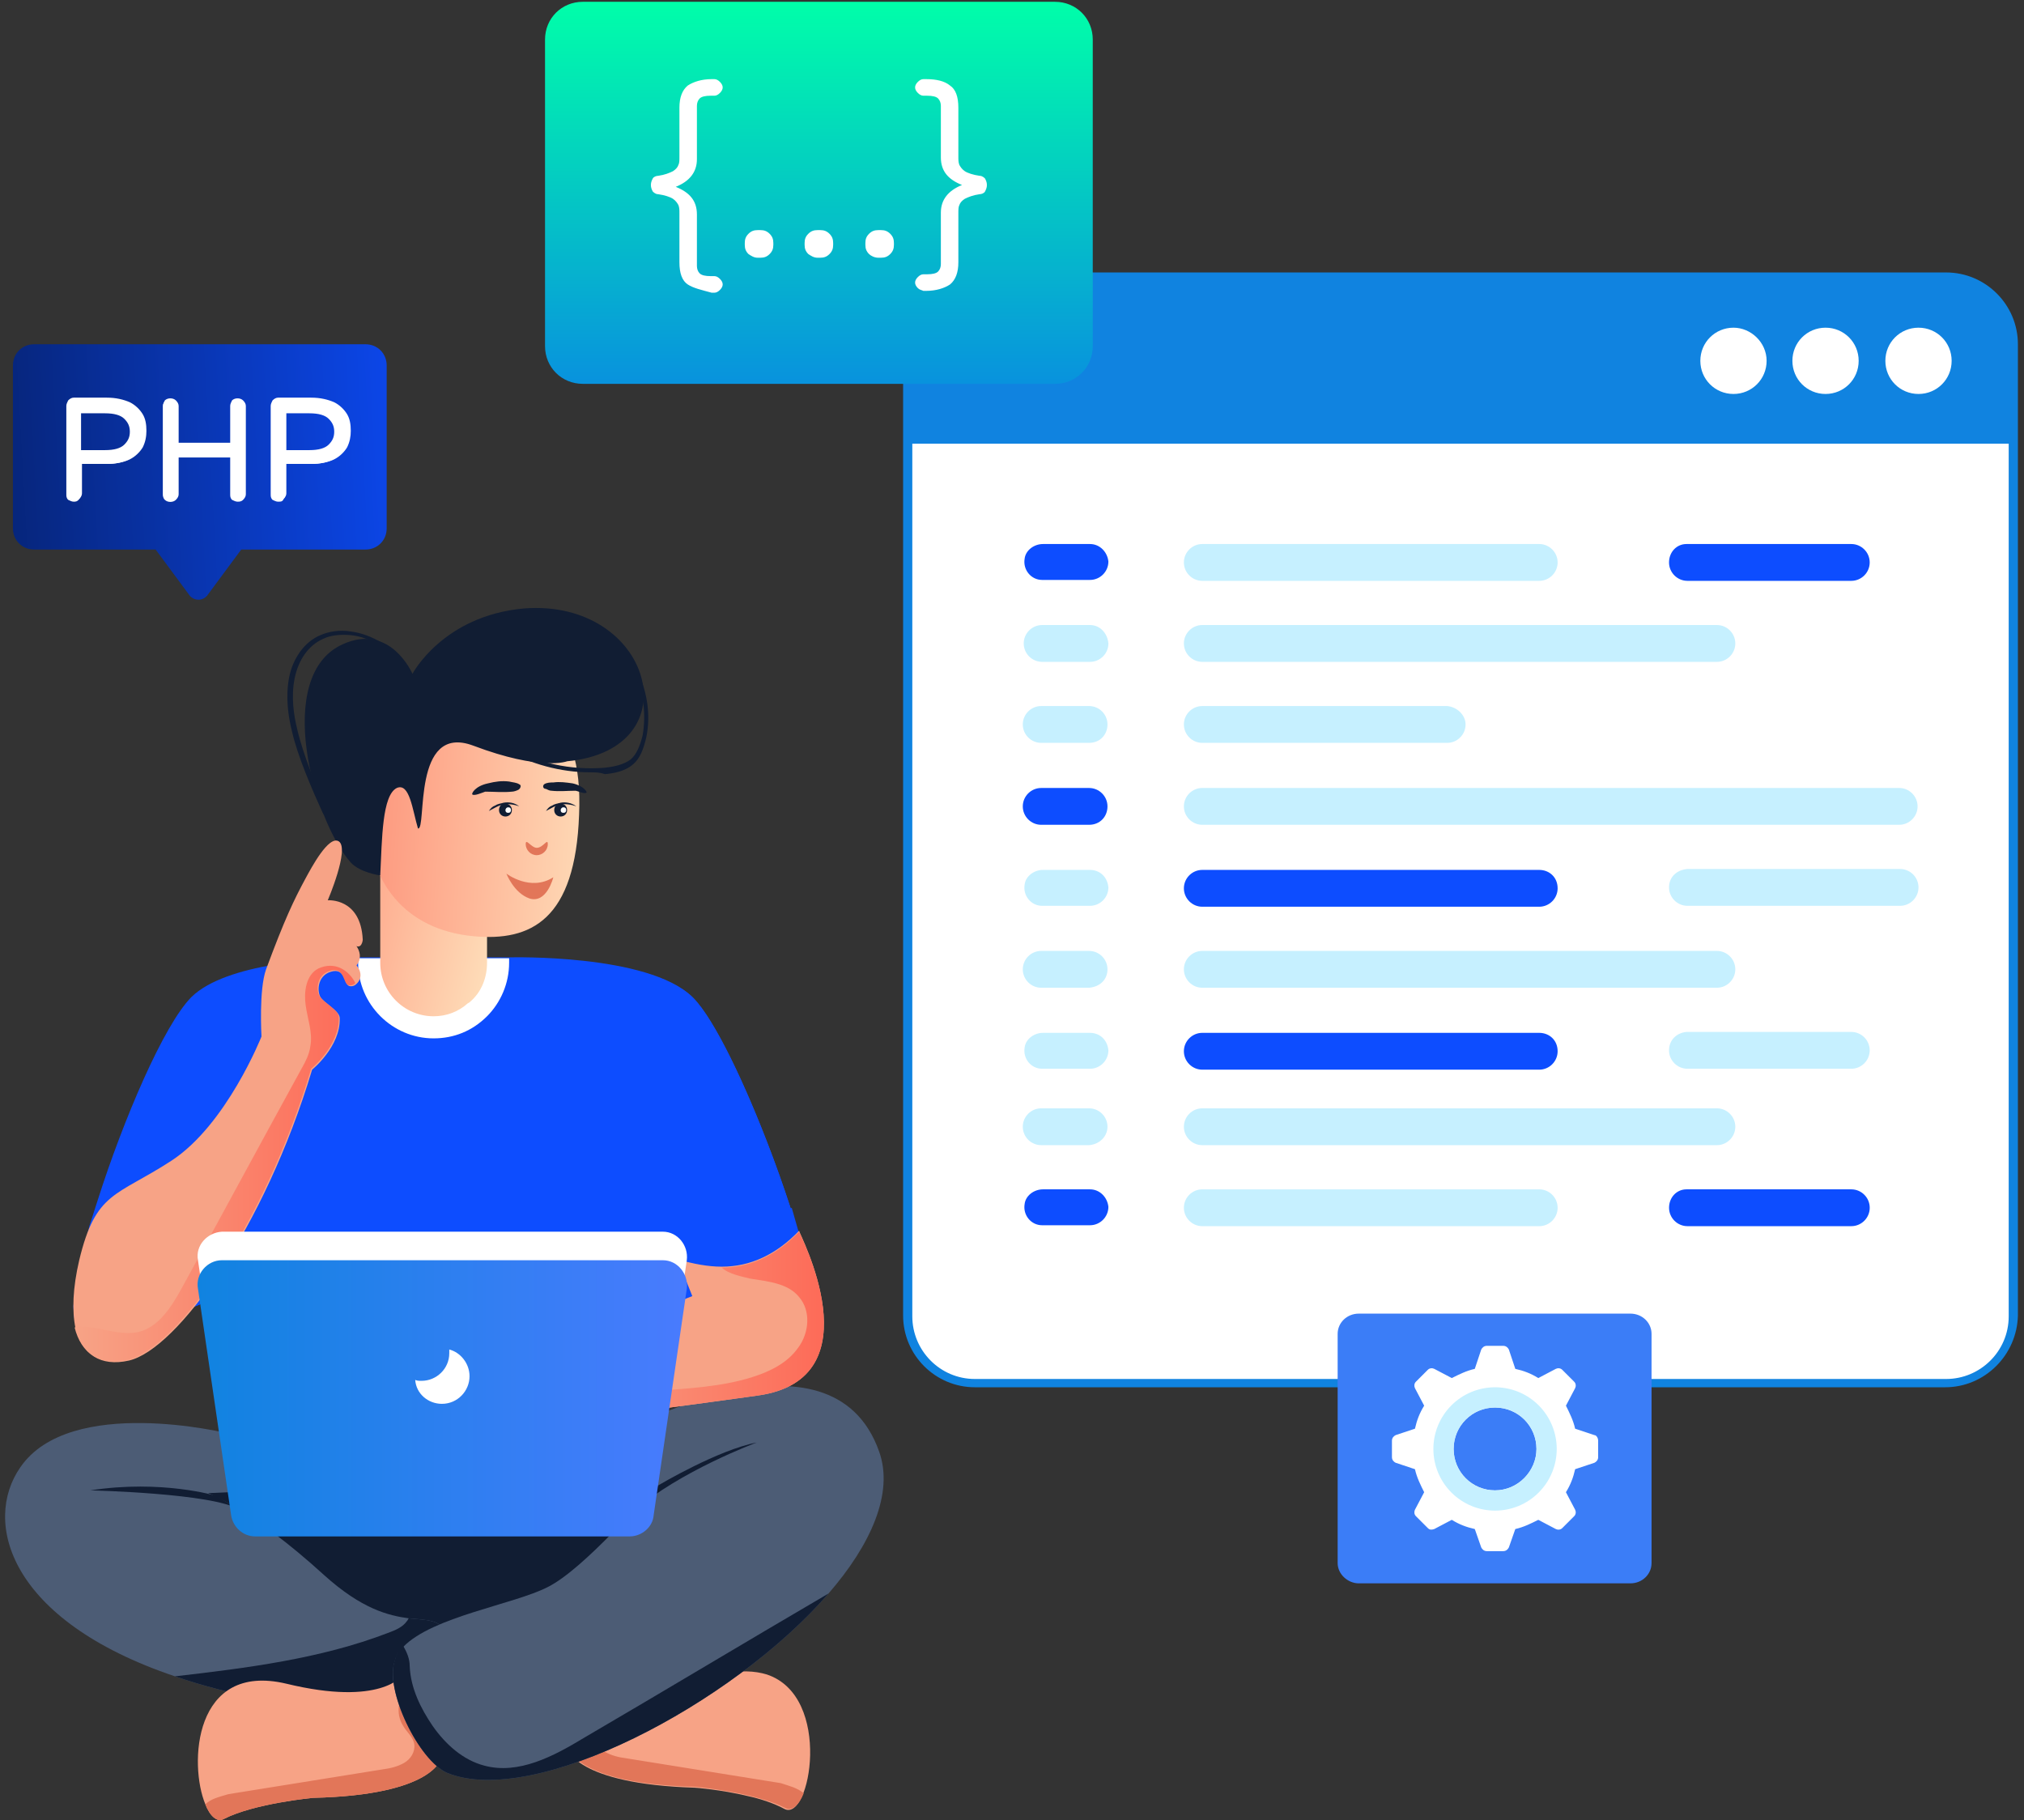 <svg xmlns="http://www.w3.org/2000/svg" width="258" height="232" viewBox="0 0 258 232" fill="none"><rect x="0" y="0" width="258" height="232" fill="#333333" stroke="none"/><path d="M256.52 43.883V167.681C256.52 172.375 252.648 176.247 247.954 176.247H124.273C119.579 176.247 115.707 172.375 115.707 167.681V43.883C115.707 39.189 119.579 35.316 124.273 35.316H248.072C252.648 35.434 256.52 39.189 256.52 43.883Z" fill="white"></path><path d="M247.953 176.834H124.272C119.226 176.834 115.119 172.727 115.119 167.681V43.883C115.119 38.837 119.226 34.73 124.272 34.73H248.071C253.116 34.73 257.223 38.837 257.223 43.883V167.681C257.106 172.727 252.999 176.834 247.953 176.834ZM124.272 36.02C119.93 36.02 116.293 39.541 116.293 44V167.798C116.293 172.14 119.813 175.778 124.272 175.778H248.071C252.412 175.778 256.05 172.258 256.05 167.798V43.883C256.05 39.541 252.53 35.903 248.071 35.903H124.272V36.02Z" fill="url(#paint0_linear_2341_13534)"></path><path d="M256.52 56.556V43.883C256.52 39.189 252.648 35.316 247.954 35.316H124.273C119.579 35.316 115.707 39.189 115.707 43.883V56.556H256.52Z" fill="url(#paint1_linear_2341_13534)"></path><path d="M248.777 45.995C248.777 48.342 246.9 50.219 244.553 50.219C242.206 50.219 240.328 48.342 240.328 45.995C240.328 43.648 242.206 41.77 244.553 41.77C246.9 41.77 248.777 43.648 248.777 45.995ZM236.925 45.995C236.925 48.342 235.048 50.219 232.701 50.219C230.354 50.219 228.477 48.342 228.477 45.995C228.477 43.648 230.354 41.77 232.701 41.77C235.048 41.77 236.925 43.648 236.925 45.995ZM225.191 45.995C225.191 48.342 223.313 50.219 220.967 50.219C218.62 50.219 216.742 48.342 216.742 45.995C216.742 43.648 218.62 41.77 220.967 41.77C223.196 41.77 225.191 43.648 225.191 45.995Z" fill="white"></path><path d="M196.205 69.346H153.257C151.966 69.346 150.91 70.402 150.91 71.693C150.91 72.984 151.966 74.04 153.257 74.04H196.205C197.496 74.04 198.552 72.984 198.552 71.693C198.552 70.402 197.496 69.346 196.205 69.346Z" fill="#C6F0FF"></path><path d="M212.751 71.693C212.751 72.984 213.807 74.04 215.098 74.04H235.985C237.276 74.04 238.332 72.984 238.332 71.693C238.332 70.402 237.276 69.346 235.985 69.346H214.98C213.689 69.346 212.751 70.402 212.751 71.693ZM196.205 110.886H153.257C151.966 110.886 150.91 111.942 150.91 113.233C150.91 114.524 151.966 115.58 153.257 115.58H196.205C197.496 115.58 198.552 114.524 198.552 113.233C198.552 111.825 197.496 110.886 196.205 110.886Z" fill="#0D4DFF"></path><path d="M212.751 113.116C212.751 114.406 213.807 115.463 215.098 115.463H242.204C243.495 115.463 244.551 114.406 244.551 113.116C244.551 111.825 243.495 110.769 242.204 110.769H215.098C213.689 110.886 212.751 111.825 212.751 113.116ZM221.2 123.559C221.2 124.85 220.143 125.906 218.853 125.906H153.257C151.966 125.906 150.91 124.85 150.91 123.559C150.91 122.269 151.966 121.212 153.257 121.212H218.853C220.143 121.212 221.2 122.269 221.2 123.559Z" fill="#C6F0FF"></path><path d="M196.205 131.656H153.257C151.966 131.656 150.91 132.712 150.91 134.003C150.91 135.293 151.966 136.35 153.257 136.35H196.205C197.496 136.35 198.552 135.293 198.552 134.003C198.552 132.595 197.496 131.656 196.205 131.656Z" fill="#0D4DFF"></path><path d="M212.751 133.886C212.751 135.176 213.807 136.233 215.098 136.233H235.985C237.276 136.233 238.332 135.176 238.332 133.886C238.332 132.595 237.276 131.539 235.985 131.539H214.98C213.689 131.656 212.751 132.595 212.751 133.886ZM221.2 143.625C221.2 144.916 220.143 145.972 218.853 145.972H153.257C151.966 145.972 150.91 144.916 150.91 143.625C150.91 142.335 151.966 141.278 153.257 141.278H218.853C220.143 141.278 221.2 142.335 221.2 143.625ZM196.205 151.605H153.257C151.966 151.605 150.91 152.661 150.91 153.952C150.91 155.242 151.966 156.299 153.257 156.299H196.205C197.496 156.299 198.552 155.242 198.552 153.952C198.552 152.661 197.496 151.605 196.205 151.605Z" fill="#C6F0FF"></path><path d="M212.754 153.951C212.754 155.242 213.81 156.298 215.101 156.298H235.988C237.279 156.298 238.335 155.242 238.335 153.951C238.335 152.66 237.279 151.604 235.988 151.604H214.983C213.693 151.604 212.754 152.66 212.754 153.951Z" fill="#0D4DFF"></path><path d="M221.2 82.019C221.2 83.31 220.143 84.366 218.853 84.366H153.257C151.966 84.366 150.91 83.31 150.91 82.019C150.91 80.728 151.966 79.672 153.257 79.672H218.853C220.143 79.672 221.2 80.728 221.2 82.019ZM244.434 102.789C244.434 104.08 243.378 105.136 242.087 105.136H153.257C151.966 105.136 150.91 104.08 150.91 102.789C150.91 101.498 151.966 100.442 153.257 100.442H242.087C243.378 100.442 244.434 101.498 244.434 102.789ZM186.818 92.346C186.818 93.636 185.761 94.692 184.471 94.692H153.257C151.966 94.692 150.91 93.636 150.91 92.346C150.91 91.055 151.966 89.999 153.257 89.999H184.471C185.761 90.116 186.818 91.172 186.818 92.346Z" fill="#C6F0FF"></path><path d="M138.94 69.346H132.956C131.782 69.346 130.726 70.168 130.609 71.224C130.374 72.632 131.43 73.923 132.838 73.923H138.94C140.231 73.923 141.287 72.867 141.287 71.576C141.17 70.402 140.231 69.346 138.94 69.346Z" fill="#0D4DFF"></path><path d="M138.941 110.886H132.957C131.783 110.886 130.727 111.708 130.61 112.764C130.375 114.172 131.431 115.463 132.839 115.463H138.941C140.232 115.463 141.288 114.407 141.288 113.116C141.171 111.825 140.232 110.886 138.941 110.886ZM141.171 123.559C141.171 122.269 140.115 121.213 138.824 121.213H132.722C131.431 121.213 130.375 122.269 130.375 123.559C130.375 124.85 131.431 125.906 132.722 125.906H138.824C140.232 125.789 141.171 124.85 141.171 123.559ZM138.941 131.656H132.957C131.783 131.656 130.727 132.478 130.61 133.534C130.375 134.942 131.431 136.233 132.839 136.233H138.941C140.232 136.233 141.288 135.177 141.288 133.886C141.171 132.595 140.232 131.656 138.941 131.656ZM141.171 143.625C141.171 142.335 140.115 141.278 138.824 141.278H132.722C131.431 141.278 130.375 142.335 130.375 143.625C130.375 144.916 131.431 145.972 132.722 145.972H138.824C140.232 145.855 141.171 144.799 141.171 143.625Z" fill="#C6F0FF"></path><path d="M138.94 151.604H132.956C131.782 151.604 130.726 152.426 130.609 153.482C130.374 154.89 131.43 156.181 132.838 156.181H138.94C140.231 156.181 141.287 155.125 141.287 153.834C141.17 152.66 140.231 151.604 138.94 151.604Z" fill="#0D4DFF"></path><path d="M138.943 79.672H132.841C131.55 79.672 130.494 80.728 130.494 82.019C130.494 83.31 131.55 84.366 132.841 84.366H138.943C140.234 84.366 141.29 83.31 141.29 82.019C141.172 80.728 140.234 79.672 138.943 79.672Z" fill="#C6F0FF"></path><path d="M141.171 102.79C141.171 101.499 140.115 100.443 138.824 100.443H132.722C131.431 100.443 130.375 101.499 130.375 102.79C130.375 104.08 131.431 105.136 132.722 105.136H138.824C140.232 105.136 141.171 104.08 141.171 102.79Z" fill="#0D4DFF"></path><path d="M141.171 92.345C141.171 91.055 140.115 89.999 138.824 89.999H132.722C131.431 89.999 130.375 91.055 130.375 92.345C130.375 93.636 131.431 94.692 132.722 94.692H138.824C140.232 94.692 141.171 93.636 141.171 92.345Z" fill="#C6F0FF"></path><path d="M210.524 170.028V199.246C210.524 200.654 209.351 201.828 207.825 201.828H173.209C171.801 201.828 170.51 200.654 170.51 199.246V170.028C170.51 168.619 171.683 167.446 173.209 167.446H207.825C209.351 167.446 210.524 168.619 210.524 170.028Z" fill="#3B7DF7"></path><path d="M203.247 182.935L200.783 182.114C200.549 181.058 200.079 180.119 199.61 179.18L200.783 176.951C200.901 176.716 200.901 176.364 200.666 176.129L199.14 174.604C198.906 174.369 198.554 174.369 198.319 174.487L196.089 175.66C195.151 175.073 194.212 174.721 193.156 174.487L192.334 172.022C192.217 171.788 191.982 171.553 191.63 171.553H189.518C189.166 171.553 188.931 171.788 188.814 172.022L187.993 174.487C186.937 174.721 185.998 175.191 185.059 175.66L182.829 174.487C182.595 174.369 182.243 174.369 182.008 174.604L180.483 176.129C180.248 176.364 180.248 176.716 180.365 176.951L181.539 179.18C180.952 180.119 180.6 181.058 180.365 182.114L177.901 182.935C177.666 183.053 177.432 183.287 177.432 183.639V185.752C177.432 186.104 177.666 186.338 177.901 186.456L180.365 187.277C180.6 188.333 181.069 189.272 181.539 190.211L180.365 192.44C180.248 192.675 180.248 193.027 180.483 193.262L182.008 194.787C182.243 195.022 182.477 195.022 182.829 194.905L185.059 193.731C185.998 194.318 186.937 194.67 187.993 194.905L188.814 197.251C188.931 197.486 189.166 197.721 189.518 197.721H191.63C191.982 197.721 192.217 197.486 192.334 197.251L193.156 194.905C194.212 194.67 195.151 194.2 196.089 193.731L198.319 194.905C198.554 195.022 198.906 195.022 199.14 194.787L200.666 193.262C200.901 193.027 200.901 192.675 200.783 192.44L199.61 190.211C200.196 189.272 200.549 188.333 200.783 187.277L203.247 186.456C203.482 186.338 203.717 186.104 203.717 185.752V183.639C203.717 183.287 203.482 182.935 203.247 182.935ZM190.574 189.976C187.641 189.976 185.294 187.629 185.294 184.696C185.294 181.762 187.641 179.415 190.574 179.415C193.508 179.415 195.855 181.762 195.855 184.696C195.855 187.512 193.508 189.976 190.574 189.976Z" fill="white"></path><path d="M190.575 176.833C188.49 176.833 186.49 177.662 185.016 179.136C183.541 180.611 182.713 182.61 182.713 184.696C182.713 186.781 183.541 188.78 185.016 190.255C186.49 191.729 188.49 192.558 190.575 192.558C192.66 192.558 194.66 191.729 196.134 190.255C197.609 188.78 198.437 186.781 198.437 184.696C198.437 182.61 197.609 180.611 196.134 179.136C194.66 177.662 192.66 176.833 190.575 176.833ZM190.575 189.976C187.641 189.976 185.294 187.629 185.294 184.696C185.294 181.762 187.641 179.415 190.575 179.415C193.509 179.415 195.855 181.762 195.855 184.696C195.855 187.512 193.509 189.976 190.575 189.976Z" fill="#C6F0FF"></path><path d="M72.289 222.833C72.289 222.833 73.228 227.409 88.6 227.879C88.6 227.879 91.886 228.113 95.289 228.935C96.931 229.287 98.692 229.873 99.982 230.578C103.268 232.338 106.202 216.262 97.753 213.445C96.227 212.976 94.233 212.859 91.886 213.445C79.799 216.379 77.1 212.389 77.1 212.389L72.289 222.833Z" fill="#F7A386"></path><path d="M103.857 167.681C103.505 174.017 86.255 166.038 84.026 164.864C83.909 164.747 83.791 164.747 83.791 164.747V193.966H28.991V164.747C28.991 164.747 9.747 173.9 9.395 167.094C9.277 165.568 9.747 162.87 10.568 159.467C10.803 158.41 11.155 157.354 11.39 156.298C11.742 155.242 12.094 154.069 12.446 153.013C15.731 142.686 20.895 130.6 24.415 127.079C28.874 122.738 40.843 122.151 45.654 122.034H65.016C65.016 122.034 82.618 121.564 88.25 127.079C91.771 130.6 97.286 143.273 100.689 153.717C101.98 157.824 103.036 161.461 103.505 164.278C103.74 165.803 103.857 166.859 103.857 167.681Z" fill="#0D4DFF"></path><path d="M85.551 156.416C84.143 160.053 80.036 161.931 76.164 162.752C69.123 164.278 61.848 163.926 54.69 163.926C47.532 164.043 40.022 164.512 33.568 167.681C31.925 168.502 30.517 169.441 28.991 170.38V164.747C28.991 164.747 9.747 173.9 9.395 167.094C9.277 165.568 9.747 162.869 10.568 159.466L11.976 158.41C14.793 156.416 18.078 155.125 21.364 153.834C24.65 152.543 27.818 151.252 30.752 149.258C32.394 148.084 33.803 146.676 34.976 145.15C36.032 143.86 36.736 141.395 38.027 140.339C40.022 138.931 39.904 140.926 39.552 142.217C38.966 144.681 38.379 147.145 37.792 149.492C37.557 150.314 37.323 151.252 37.675 152.074C38.262 154.069 40.961 154.538 42.955 154.655C57.154 155.359 71.353 155.829 85.551 156.416Z" fill="#0D4DFF"></path><path d="M103.504 164.395C103.152 164.512 102.8 164.747 102.565 164.864C98.693 166.272 94.468 165.92 90.361 165.568C88.601 165.451 86.841 165.216 85.081 165.099C84.729 165.099 84.494 165.099 84.142 164.982H83.907C83.203 164.864 82.617 164.747 82.03 164.395C81.091 163.926 80.387 162.869 80.622 161.813C80.739 160.992 81.443 160.405 82.264 160.053C82.969 159.701 83.79 159.701 84.611 159.584C87.076 159.349 89.54 158.762 91.887 158.058C94.938 157.12 98.341 155.946 100.922 153.951C102.096 157.941 103.034 161.579 103.504 164.395Z" fill="#0D4DFF"></path><path d="M103.854 167.681C103.854 168.033 103.737 168.267 103.737 168.502C102.329 158.997 93.411 135.411 88.365 130.482C82.732 124.967 65.131 125.437 65.131 125.437H45.769C40.958 125.554 28.988 126.141 24.529 130.482C21.009 133.885 15.846 146.089 12.56 156.416C12.208 157.589 11.856 158.645 11.504 159.701C10.565 162.987 9.861 165.921 9.509 168.033C9.392 167.798 9.392 167.563 9.392 167.211C9.275 165.099 10.096 161.109 11.504 156.416C11.856 155.36 12.208 154.186 12.56 153.13C15.846 142.804 21.009 130.717 24.529 127.197C28.988 122.855 40.958 122.268 45.769 122.151H65.131C65.131 122.151 82.732 121.682 88.365 127.197C93.88 132.712 104.206 160.875 103.854 167.681Z" fill="#0D4DFF"></path><path d="M17.137 196.195C17.137 203.236 34.152 208.986 55.156 208.986C76.161 208.986 93.176 203.236 93.176 196.195C93.176 189.155 76.161 183.405 55.156 183.405C34.269 183.405 17.137 189.155 17.137 196.195Z" fill="#111D33"></path><path d="M22.3 213.68C29.106 216.027 37.907 217.787 48.82 218.608C52.105 218.843 58.677 210.981 57.034 208.165C55.978 206.404 54.452 206.522 52.105 206.287C49.524 205.935 46.121 205.114 41.31 200.772C32.04 192.323 26.524 190.328 26.524 190.328L34.621 189.976L28.989 182.701C28.989 182.701 8.923 177.772 2.586 187.043C-2.225 193.966 1.061 206.522 22.3 213.68Z" fill="#4C5C75"></path><path d="M22.303 213.68C29.109 216.027 37.91 217.787 48.823 218.608C52.108 218.843 58.679 210.981 57.037 208.165C55.981 206.404 54.455 206.522 52.108 206.287C51.991 206.404 51.991 206.522 51.874 206.639C51.287 207.461 50.348 207.813 49.409 208.165C40.843 211.45 31.456 212.624 22.303 213.68Z" fill="#111D33"></path><path d="M26.175 229.991C26.762 231.516 27.7 232.338 28.522 231.868C32.394 229.874 39.904 229.169 39.904 229.169C55.394 228.817 56.215 224.124 56.215 224.124L51.873 214.853L51.286 213.563C51.286 213.563 48.588 217.552 36.501 214.619C24.649 211.802 24.063 224.945 26.175 229.991Z" fill="#F7A386"></path><path d="M26.176 229.991C26.762 231.516 27.701 232.338 28.523 231.868C32.395 229.873 39.905 229.169 39.905 229.169C55.395 228.817 56.216 224.124 56.216 224.124L51.874 214.853C50.818 216.496 50.349 218.374 51.405 220.016C51.874 220.838 52.696 221.425 52.813 222.363C52.93 223.302 52.344 224.241 51.522 224.71C50.701 225.18 49.762 225.414 48.823 225.532L29.109 228.7C27.936 229.052 26.88 229.287 26.176 229.991ZM102.45 228.583C101.863 230.108 100.924 230.93 100.103 230.46C96.231 228.465 88.72 227.761 88.72 227.761C73.231 227.409 72.409 222.715 72.409 222.715L76.751 213.445C77.807 215.088 78.277 216.966 77.221 218.608C76.751 219.43 75.93 220.016 75.812 220.955C75.695 221.894 76.282 222.833 77.103 223.302C77.925 223.772 78.864 224.006 79.802 224.124L99.516 227.292C100.572 227.644 101.628 227.879 102.45 228.583Z" fill="#E27659"></path><path d="M57.035 226.001C68.066 230.46 93.295 217.317 105.616 203.119C111.014 196.899 113.947 190.328 112.07 185.047C105.968 167.68 78.978 182.701 78.978 182.701L78.744 191.032C78.744 191.032 82.734 189.741 84.024 189.272C82.264 190.68 74.519 199.95 69.826 202.297C65.484 204.527 55.158 206.052 51.403 209.925C50.933 210.394 50.464 210.981 50.346 211.685C48.938 215.322 53.397 224.475 57.035 226.001Z" fill="#4C5C75"></path><path d="M84.027 189.272C84.027 189.272 91.537 184.813 96.465 183.874C96.465 183.874 86.608 187.512 80.741 192.675L84.027 189.272ZM27.584 190.68C27.584 190.68 20.661 188.568 11.508 189.976C11.508 189.976 27.232 190.328 30.518 192.44M57.038 226.001C68.068 230.46 93.297 217.317 105.618 203.119C95.174 209.221 84.848 215.44 74.404 221.542C70.532 223.889 66.073 226.236 61.731 225.062C59.032 224.358 56.803 222.363 55.16 220.016C53.635 217.787 52.344 215.205 52.226 212.389C52.226 211.45 51.874 210.629 51.405 209.807C50.936 210.277 50.466 210.863 50.349 211.567C48.941 215.322 53.4 224.475 57.038 226.001Z" fill="#111D33"></path><path d="M45.652 122.151V122.738C45.652 128.019 49.994 132.36 55.275 132.36C57.856 132.36 60.203 131.422 62.081 129.544C63.841 127.784 64.897 125.32 64.897 122.738V122.151H45.652Z" fill="white"></path><path d="M96.581 177.89C79.801 180.236 69.709 181.41 69.709 181.41V170.966C69.709 170.966 76.867 171.436 80.387 169.089C84.377 166.624 88.249 165.216 88.249 165.216L86.372 160.523C88.367 161.109 90.244 161.461 92.004 161.461C95.642 161.461 98.928 159.936 101.861 156.885C101.744 157.002 111.836 175.777 96.581 177.89Z" fill="#F7A386"></path><path d="M96.581 177.89C79.801 180.237 69.709 181.41 69.709 181.41V180.941C70.178 180.354 71 180.002 71.704 179.65C79.214 176.364 88.015 178.007 95.877 175.543C98.106 174.839 100.336 173.783 101.744 171.788C103.152 169.91 103.387 167.094 101.861 165.334C100.453 163.574 97.872 163.339 95.642 162.987C94.703 162.752 92.826 162.4 92.004 161.579C95.642 161.579 98.928 160.053 101.861 157.002C101.744 157.002 111.836 175.777 96.581 177.89Z" fill="url(#paint2_linear_2341_13534)"></path><path d="M62.083 109.83V122.738C62.083 124.615 61.379 126.376 60.088 127.549C59.971 127.666 59.853 127.784 59.618 127.901C58.445 128.957 56.919 129.544 55.277 129.544C51.522 129.544 48.471 126.493 48.471 122.738V109.83H62.083Z" fill="url(#paint3_linear_2341_13534)"></path><path d="M46.826 103.845C46.826 112.411 51.637 118.513 60.321 119.335C67.713 120.039 73.346 117.222 73.815 103.845C74.402 90.468 67.713 88.356 60.321 88.356C52.811 88.356 46.826 95.279 46.826 103.845Z" fill="url(#paint4_linear_2341_13534)"></path><path d="M72.29 97.039C72.29 97.039 69.004 98.33 60.321 95.044C52.459 92.111 54.453 105.84 53.28 105.605C52.576 103.259 52.224 99.738 50.581 100.442C48.703 101.381 48.703 106.896 48.469 111.59C48.469 111.59 45.887 111.238 44.714 109.947C39.903 104.549 34.857 86.126 43.658 82.137C49.76 79.32 52.576 85.892 52.576 85.892C52.576 85.892 56.448 78.499 66.775 77.56C83.085 76.269 88.483 95.514 72.29 97.039Z" fill="#111D33"></path><path d="M41.429 103.845C41.312 103.845 41.194 103.728 41.194 103.728C39.786 100.677 37.909 96.335 37.205 93.167C36.735 91.29 36.383 88.825 36.852 86.361C37.322 83.897 38.847 81.785 40.842 80.963C41.898 80.494 43.306 80.259 44.715 80.494C47.413 80.846 50.112 82.489 51.99 84.953C52.107 85.07 52.107 85.305 51.873 85.305C51.755 85.422 51.521 85.422 51.521 85.188C49.76 82.841 47.179 81.198 44.715 80.963C43.424 80.846 42.133 80.963 41.194 81.433C39.317 82.254 38.026 84.132 37.557 86.478C37.087 88.825 37.439 91.172 37.909 93.05C38.613 96.101 40.373 100.442 41.781 103.493C41.898 103.611 41.781 103.845 41.664 103.845H41.429ZM75.224 98.448C71.469 98.448 67.597 97.391 64.311 95.514C64.194 95.397 64.076 95.279 64.194 95.162C64.311 95.045 64.428 94.927 64.546 95.045C68.301 97.274 72.76 98.213 77.102 97.861C78.158 97.744 79.449 97.509 80.387 96.805C81.091 96.218 81.561 95.162 81.913 93.754C82.382 91.055 82.03 88.239 80.857 85.892C80.739 85.774 80.857 85.54 80.974 85.54C81.091 85.422 81.326 85.54 81.326 85.657C82.499 88.239 82.969 91.172 82.382 93.989C82.03 95.514 81.561 96.688 80.739 97.391C79.683 98.33 78.275 98.565 77.102 98.682C76.515 98.448 75.811 98.448 75.224 98.448ZM63.607 103.259C63.607 103.728 63.959 104.08 64.428 104.08C64.898 104.08 65.25 103.728 65.25 103.259C65.25 102.789 64.898 102.437 64.428 102.437C63.959 102.32 63.607 102.789 63.607 103.259Z" fill="#111D33"></path><path d="M64.428 103.259C64.428 103.493 64.545 103.611 64.78 103.611C65.014 103.611 65.132 103.493 65.132 103.259C65.132 103.024 65.014 102.906 64.78 102.906C64.545 102.906 64.428 103.141 64.428 103.259Z" fill="white"></path><path d="M66.187 102.789C65.6 102.554 64.779 102.437 64.192 102.554C63.488 102.672 63.019 103.024 62.315 103.376C62.549 103.024 62.784 102.789 63.136 102.672C63.488 102.437 63.84 102.437 64.192 102.32C64.896 102.202 65.6 102.32 66.187 102.789ZM70.646 103.258C70.646 103.728 70.998 104.08 71.467 104.08C71.937 104.08 72.289 103.728 72.289 103.258C72.289 102.789 71.937 102.437 71.467 102.437C70.998 102.32 70.646 102.789 70.646 103.258Z" fill="#111D33"></path><path d="M71.469 103.259C71.469 103.493 71.586 103.611 71.821 103.611C72.055 103.611 72.173 103.493 72.173 103.259C72.173 103.024 72.055 102.906 71.821 102.906C71.586 102.906 71.469 103.141 71.469 103.259Z" fill="white"></path><path d="M73.465 102.79C72.878 102.555 72.056 102.438 71.47 102.555C70.766 102.672 70.296 103.024 69.592 103.376C69.827 103.024 70.061 102.79 70.413 102.672C70.766 102.437 71.118 102.437 71.47 102.32C72.056 102.203 72.878 102.32 73.465 102.79ZM66.189 99.973C65.837 99.739 65.368 99.739 64.898 99.621C63.96 99.504 63.138 99.621 62.199 99.856C60.557 100.208 60.087 101.147 60.205 101.264C60.439 101.499 61.495 101.029 61.847 100.912C63.021 100.912 64.077 101.029 65.25 100.912C65.485 100.912 65.837 100.795 66.072 100.677C66.306 100.56 66.541 100.091 66.189 99.973ZM69.357 99.973C69.71 99.739 70.179 99.739 70.531 99.739C71.352 99.621 72.174 99.739 72.995 99.856C74.521 100.208 74.873 101.029 74.755 101.029C74.521 101.264 73.582 100.795 73.347 100.795C72.291 100.795 71.352 100.912 70.296 100.795C70.061 100.795 69.827 100.677 69.592 100.56C69.24 100.56 69.123 100.208 69.357 99.973Z" fill="#111D33"></path><path d="M41.546 117.81L43.423 121.565C46.474 123.09 46.239 124.733 45.418 125.437C45.183 125.672 44.831 125.789 44.479 125.672C43.893 125.437 44.01 123.56 42.484 123.794C40.49 124.146 40.372 126.258 40.842 127.08C41.311 127.901 43.306 128.84 43.306 129.779C43.423 133.416 39.786 136.35 39.786 136.35C33.684 156.651 22.536 172.023 16.434 173.431C12.796 174.252 10.45 172.61 9.628 169.324C9.159 167.094 9.276 164.161 10.097 160.64C12.21 151.84 14.791 152.544 21.832 147.967C28.873 143.391 33.332 132.126 33.332 132.126C33.332 132.126 32.98 126.141 33.918 123.56C36.265 117.223 37.439 114.759 38.964 111.942C39.668 110.652 41.898 106.427 43.189 107.249C44.597 108.187 41.781 114.759 41.781 114.759C41.781 114.759 46.005 114.407 46.24 119.804C46.24 119.804 46.122 121.213 45.066 120.391C44.01 119.687 43.658 116.871 41.546 117.81Z" fill="#F7A386"></path><path d="M45.3 125.319C45.065 125.554 44.713 125.671 44.361 125.554C43.774 125.319 43.892 123.442 42.366 123.677C40.371 124.029 40.254 126.141 40.723 126.962C41.193 127.784 43.188 128.722 43.188 129.661C43.305 133.299 39.667 136.233 39.667 136.233C33.565 156.533 22.418 171.905 16.316 173.313C12.678 174.135 10.331 172.492 9.51 169.206C11.974 168.737 14.908 170.38 17.607 169.793C20.188 169.206 21.831 166.625 23.122 164.278C28.285 154.89 33.331 145.503 38.494 136.115C38.963 135.294 39.433 134.355 39.55 133.416C39.902 131.656 39.198 129.896 38.963 128.136C38.729 126.493 38.963 124.263 40.606 123.442C42.718 122.503 44.478 123.677 45.3 125.319Z" fill="url(#paint5_linear_2341_13534)"></path><path d="M45.067 123.442C45.067 123.442 46.71 122.269 45.302 120.391C43.776 118.514 43.072 116.754 41.664 117.575C40.256 118.396 38.73 121.917 38.73 121.917C38.73 121.917 40.843 121.213 42.016 121.213C43.19 121.095 45.067 123.442 45.067 123.442Z" fill="#F7A386"></path><path d="M25.236 160.64L29.461 189.507C29.695 191.032 30.986 192.206 32.512 192.206H80.271C81.796 192.206 83.205 191.032 83.322 189.507L87.546 160.64C87.781 158.762 86.373 157.002 84.495 157.002H28.287C26.41 157.12 24.884 158.762 25.236 160.64Z" fill="white"></path><path d="M25.236 164.278L29.461 193.145C29.695 194.67 30.986 195.843 32.512 195.843H80.271C81.796 195.843 83.205 194.67 83.322 193.145L87.546 164.278C87.781 162.4 86.373 160.64 84.495 160.64H28.287C26.41 160.64 24.884 162.4 25.236 164.278Z" fill="url(#paint6_linear_2341_13534)"></path><path d="M69.827 107.6C69.827 108.422 69.123 109.009 68.419 109.009C67.598 109.009 67.011 108.304 67.011 107.6C67.011 106.779 67.715 108.07 68.419 108.07C69.241 108.07 69.827 106.779 69.827 107.6ZM64.547 111.355C64.547 111.355 67.598 113.702 70.531 111.825C70.531 111.825 69.71 115.228 67.481 114.524C65.486 113.82 64.547 111.355 64.547 111.355Z" fill="#E27659"></path><path d="M59.851 175.425C59.851 177.303 58.326 178.946 56.331 178.946C54.571 178.946 53.045 177.655 52.928 175.895C53.162 176.012 53.397 176.012 53.749 176.012C55.627 176.012 57.27 174.486 57.27 172.492V172.022C58.678 172.374 59.851 173.782 59.851 175.425Z" fill="white"></path><path d="M139.295 5.041V44.117C139.295 46.816 137.182 48.928 134.483 48.928H74.286C71.587 48.928 69.475 46.816 69.475 44.117V5.041C69.475 2.342 71.587 0.23 74.286 0.23H134.483C137.182 0.23 139.295 2.342 139.295 5.041Z" fill="url(#paint7_linear_2341_13534)"></path><path d="M87.662 36.255C86.959 35.786 86.606 34.847 86.606 33.439V27.22C86.606 26.75 86.606 26.516 86.489 26.164C86.372 25.929 86.137 25.577 85.785 25.342C85.433 25.108 84.729 24.873 83.907 24.756C83.555 24.756 83.321 24.521 83.203 24.403C83.086 24.169 82.969 23.934 82.969 23.582C82.969 23.23 83.086 22.995 83.203 22.761C83.321 22.526 83.673 22.409 83.907 22.409C84.729 22.291 85.316 22.056 85.785 21.822C86.137 21.587 86.372 21.352 86.489 21C86.606 20.766 86.606 20.414 86.606 19.944V13.725C86.606 12.434 86.959 11.495 87.662 10.909C88.367 10.439 89.423 10.087 90.713 10.087H91.066C91.3 10.087 91.535 10.205 91.77 10.439C92.004 10.674 92.122 10.909 92.122 11.143C92.122 11.378 92.004 11.613 91.77 11.848C91.535 12.082 91.3 12.2 91.066 12.2H90.596C89.892 12.2 89.423 12.317 89.188 12.552C88.953 12.786 88.836 13.138 88.836 13.49V20.296C88.836 21.939 87.897 23.113 86.137 23.817C87.897 24.521 88.836 25.577 88.836 27.337V33.908C88.836 34.26 88.953 34.612 89.188 34.847C89.423 35.082 89.892 35.199 90.596 35.199H91.066C91.3 35.199 91.535 35.316 91.77 35.551C92.004 35.786 92.122 36.02 92.122 36.255C92.122 36.49 92.004 36.725 91.77 36.959C91.535 37.194 91.3 37.311 91.066 37.311H90.713C89.423 36.959 88.367 36.725 87.662 36.255ZM95.407 32.383C95.055 32.031 94.938 31.679 94.938 31.209V30.975C94.938 30.505 95.055 30.153 95.407 29.801C95.759 29.449 96.111 29.332 96.581 29.332H96.933C97.402 29.332 97.754 29.449 98.106 29.801C98.458 30.153 98.576 30.505 98.576 30.975V31.209C98.576 31.679 98.458 32.031 98.106 32.383C97.754 32.735 97.402 32.852 96.933 32.852H96.581C96.111 32.852 95.759 32.618 95.407 32.383ZM103.035 32.383C102.683 32.031 102.565 31.679 102.565 31.209V30.975C102.565 30.505 102.683 30.153 103.035 29.801C103.387 29.449 103.739 29.332 104.208 29.332H104.56C105.03 29.332 105.382 29.449 105.734 29.801C106.086 30.153 106.203 30.505 106.203 30.975V31.209C106.203 31.679 106.086 32.031 105.734 32.383C105.382 32.735 105.03 32.852 104.56 32.852H104.208C103.739 32.852 103.387 32.618 103.035 32.383ZM110.779 32.383C110.427 32.031 110.31 31.679 110.31 31.209V30.975C110.31 30.505 110.427 30.153 110.779 29.801C111.131 29.449 111.483 29.332 111.953 29.332H112.305C112.774 29.332 113.126 29.449 113.478 29.801C113.83 30.153 113.948 30.505 113.948 30.975V31.209C113.948 31.679 113.83 32.031 113.478 32.383C113.126 32.735 112.774 32.852 112.305 32.852H111.953C111.483 32.852 111.014 32.618 110.779 32.383ZM116.999 36.725C116.764 36.49 116.647 36.255 116.647 36.02C116.647 35.786 116.764 35.551 116.999 35.316C117.233 35.082 117.468 34.964 117.703 34.964H118.172C118.876 34.964 119.346 34.847 119.58 34.612C119.815 34.378 119.932 34.026 119.932 33.674V27.102C119.932 25.459 120.871 24.286 122.631 23.582C120.871 22.878 119.932 21.822 119.932 20.062V13.49C119.932 13.138 119.815 12.786 119.58 12.552C119.346 12.317 118.876 12.2 118.172 12.2H117.703C117.468 12.2 117.233 12.082 116.999 11.848C116.764 11.613 116.647 11.378 116.647 11.143C116.647 10.909 116.764 10.674 116.999 10.439C117.233 10.205 117.468 10.087 117.703 10.087H118.055C119.346 10.087 120.402 10.322 121.106 10.909C121.81 11.378 122.162 12.317 122.162 13.725V19.944C122.162 20.414 122.162 20.648 122.279 21C122.397 21.235 122.631 21.587 122.983 21.822C123.335 22.056 124.039 22.291 124.861 22.409C125.213 22.409 125.447 22.643 125.565 22.761C125.682 22.995 125.8 23.23 125.8 23.582C125.8 23.934 125.682 24.169 125.565 24.403C125.447 24.638 125.095 24.756 124.861 24.756C124.039 24.873 123.453 25.108 122.983 25.342C122.631 25.577 122.397 25.812 122.279 26.164C122.162 26.398 122.162 26.75 122.162 27.22V33.439C122.162 34.73 121.81 35.669 121.106 36.255C120.402 36.725 119.346 37.077 118.055 37.077H117.703C117.468 36.959 117.233 36.959 116.999 36.725Z" fill="white"></path><path d="M49.29 46.581V67.351C49.29 68.877 48.117 70.05 46.591 70.05H30.75L26.408 75.917C25.821 76.621 24.765 76.621 24.179 75.917L19.837 70.05H4.347C2.822 70.05 1.648 68.877 1.648 67.351V46.581C1.648 45.056 2.822 43.882 4.347 43.882H46.591C48.117 43.882 49.29 45.056 49.29 46.581Z" fill="url(#paint8_linear_2341_13534)"></path><path d="M8.809 63.596C8.692 63.479 8.574 63.244 8.574 63.01V51.745C8.574 51.51 8.692 51.275 8.809 51.158C8.926 51.04 9.161 50.923 9.396 50.923H13.62C14.793 50.923 15.732 51.158 16.436 51.51C17.14 51.862 17.727 52.449 17.962 53.035C18.314 53.622 18.431 54.326 18.431 55.03C18.431 55.734 18.314 56.438 17.962 57.025C17.61 57.612 17.14 58.081 16.436 58.55C15.732 58.903 14.793 59.137 13.62 59.137H10.334V63.01C10.334 63.244 10.217 63.479 10.1 63.596C9.982 63.714 9.748 63.831 9.513 63.831C9.161 63.831 8.926 63.714 8.809 63.596ZM13.385 57.494C14.676 57.494 15.498 57.26 15.967 56.79C16.436 56.321 16.671 55.734 16.671 55.03C16.671 54.326 16.436 53.739 15.967 53.27C15.498 52.801 14.559 52.566 13.385 52.566H10.217V57.494H13.385Z" fill="white"></path><path d="M9.394 63.948C9.159 63.948 8.924 63.831 8.69 63.713C8.455 63.478 8.455 63.244 8.455 63.009V51.744C8.455 51.509 8.572 51.275 8.69 51.04C8.924 50.805 9.159 50.688 9.394 50.688H13.618C14.792 50.688 15.73 50.923 16.552 51.275C17.256 51.627 17.843 52.214 18.195 52.8C18.547 53.387 18.664 54.091 18.664 54.912C18.664 55.617 18.547 56.321 18.195 57.025C17.843 57.611 17.256 58.198 16.552 58.55C15.848 58.902 14.792 59.137 13.618 59.137H10.45V62.892C10.45 63.127 10.333 63.361 10.098 63.596C9.863 63.948 9.629 63.948 9.394 63.948ZM9.394 51.157C9.159 51.157 9.042 51.275 8.924 51.392C8.807 51.509 8.69 51.627 8.69 51.861V63.127C8.69 63.361 8.807 63.478 8.924 63.596C9.159 63.831 9.629 63.831 9.863 63.596C9.981 63.478 10.098 63.361 10.098 63.127V59.019H13.618C14.792 59.019 15.73 58.785 16.317 58.433C17.021 58.081 17.491 57.611 17.843 57.025C18.195 56.438 18.312 55.851 18.312 55.147C18.312 54.443 18.195 53.856 17.843 53.27C17.491 52.683 17.021 52.214 16.317 51.861C15.613 51.509 14.674 51.275 13.618 51.275H9.394V51.157ZM13.384 57.729H9.981V52.448H13.384C14.674 52.448 15.613 52.683 16.082 53.152C16.669 53.622 16.904 54.326 16.904 55.03C16.904 55.734 16.669 56.438 16.082 56.907C15.613 57.377 14.674 57.729 13.384 57.729ZM10.333 57.377H13.384C14.557 57.377 15.378 57.142 15.848 56.673C16.317 56.203 16.552 55.734 16.552 55.03C16.552 54.326 16.317 53.856 15.848 53.387C15.378 52.917 14.557 52.683 13.384 52.683H10.333V57.377ZM21.011 63.596C20.894 63.478 20.776 63.244 20.776 63.009V51.744C20.776 51.509 20.894 51.275 21.011 51.157C21.128 51.04 21.363 50.923 21.598 50.923C21.832 50.923 22.067 51.04 22.184 51.157C22.302 51.275 22.419 51.509 22.419 51.744V56.673H29.46V51.744C29.46 51.509 29.577 51.275 29.694 51.157C29.812 51.04 30.047 50.923 30.281 50.923C30.516 50.923 30.75 51.04 30.868 51.157C30.985 51.275 31.103 51.509 31.103 51.744V63.009C31.103 63.244 30.985 63.478 30.868 63.596C30.75 63.713 30.516 63.831 30.281 63.831C30.047 63.831 29.812 63.713 29.694 63.596C29.577 63.478 29.46 63.244 29.46 63.009V58.081H22.536V63.009C22.536 63.244 22.419 63.478 22.302 63.596C22.184 63.713 21.95 63.831 21.715 63.831C21.48 63.831 21.246 63.713 21.011 63.596Z" fill="white"></path><path d="M30.282 63.948C30.048 63.948 29.813 63.831 29.578 63.714C29.343 63.479 29.343 63.244 29.343 63.01V58.316H22.772V63.01C22.772 63.244 22.655 63.479 22.42 63.714C22.068 64.066 21.364 64.066 21.012 63.714C20.777 63.479 20.777 63.244 20.777 63.01V51.745C20.777 51.51 20.895 51.275 21.012 51.04C21.364 50.688 22.068 50.688 22.42 51.04C22.655 51.275 22.772 51.51 22.772 51.745V56.438H29.343V51.745C29.343 51.51 29.461 51.275 29.578 51.04C29.93 50.688 30.634 50.688 30.986 51.04C31.221 51.275 31.338 51.51 31.338 51.745V63.01C31.338 63.244 31.221 63.479 30.986 63.714C30.752 63.948 30.517 63.948 30.282 63.948ZM22.303 57.964H29.578V63.01C29.578 63.244 29.695 63.362 29.813 63.479C30.048 63.714 30.517 63.714 30.752 63.479C30.869 63.362 30.986 63.244 30.986 63.01V51.745C30.986 51.51 30.869 51.392 30.752 51.275C30.517 51.04 30.048 51.04 29.813 51.275C29.695 51.392 29.578 51.51 29.578 51.745V56.79H22.303V51.745C22.303 51.51 22.186 51.392 22.068 51.275C21.833 51.04 21.364 51.04 21.129 51.275C21.012 51.392 20.895 51.51 20.895 51.745V63.01C20.895 63.244 21.012 63.362 21.129 63.479C21.364 63.714 21.833 63.714 22.068 63.479C22.186 63.362 22.303 63.244 22.303 63.01V57.964ZM34.859 63.596C34.741 63.479 34.624 63.244 34.624 63.01V51.745C34.624 51.51 34.741 51.275 34.859 51.158C34.976 51.04 35.211 50.923 35.445 50.923H39.67C40.843 50.923 41.782 51.158 42.486 51.51C43.19 51.862 43.777 52.449 44.012 53.035C44.364 53.622 44.481 54.326 44.481 55.03C44.481 55.734 44.364 56.438 44.012 57.025C43.66 57.612 43.19 58.081 42.486 58.55C41.782 58.903 40.843 59.137 39.67 59.137H36.384V63.01C36.384 63.244 36.267 63.479 36.15 63.596C36.032 63.714 35.797 63.831 35.563 63.831C35.211 63.831 35.093 63.714 34.859 63.596ZM39.553 57.494C40.843 57.494 41.665 57.26 42.134 56.79C42.603 56.321 42.838 55.734 42.838 55.03C42.838 54.326 42.603 53.739 42.134 53.27C41.665 52.801 40.726 52.566 39.553 52.566H36.384V57.494H39.553Z" fill="white"></path><path d="M35.445 63.948C35.21 63.948 34.975 63.831 34.74 63.713C34.506 63.478 34.506 63.244 34.506 63.009V51.744C34.506 51.509 34.623 51.275 34.74 51.04C34.975 50.805 35.21 50.688 35.445 50.688H39.669C40.843 50.688 41.781 50.923 42.603 51.275C43.307 51.627 43.893 52.214 44.245 52.8C44.597 53.387 44.715 54.091 44.715 54.912C44.715 55.617 44.597 56.321 44.245 57.025C43.893 57.611 43.307 58.198 42.603 58.55C41.899 58.902 40.843 59.137 39.669 59.137H36.501V62.892C36.501 63.127 36.383 63.361 36.149 63.596C36.031 63.948 35.797 63.948 35.445 63.948ZM35.445 51.157C35.21 51.157 35.093 51.275 34.975 51.392C34.858 51.509 34.74 51.627 34.74 51.861V63.127C34.74 63.361 34.858 63.478 34.975 63.596C35.21 63.831 35.679 63.831 35.914 63.596C36.031 63.478 36.149 63.361 36.149 63.127V59.019H39.669C40.843 59.019 41.781 58.785 42.368 58.433C43.072 58.081 43.541 57.611 43.893 57.025C44.245 56.438 44.363 55.851 44.363 55.147C44.363 54.443 44.245 53.856 43.893 53.27C43.541 52.683 43.072 52.214 42.368 51.861C41.664 51.509 40.725 51.275 39.669 51.275H35.445V51.157ZM39.552 57.729H36.149V52.448H39.552C40.843 52.448 41.781 52.683 42.251 53.152C42.837 53.622 43.072 54.326 43.072 55.03C43.072 55.734 42.837 56.438 42.251 56.907C41.664 57.377 40.843 57.729 39.552 57.729ZM36.501 57.377H39.434C40.608 57.377 41.429 57.142 41.899 56.673C42.368 56.203 42.603 55.734 42.603 55.03C42.603 54.326 42.368 53.856 41.899 53.387C41.429 52.917 40.608 52.683 39.434 52.683H36.501V57.377Z" fill="white"></path><defs><linearGradient id="paint0_linear_2341_13534" x1="115.109" y1="105.823" x2="257.093" y2="105.823" gradientUnits="userSpaceOnUse"><stop stop-color="#1083E0"></stop><stop offset="1" stop-color="#1083E0"></stop></linearGradient><linearGradient id="paint1_linear_2341_13534" x1="115.698" y1="46.01" x2="256.509" y2="46.01" gradientUnits="userSpaceOnUse"><stop stop-color="#1083E0"></stop><stop offset="1" stop-color="#1083E0"></stop></linearGradient><linearGradient id="paint2_linear_2341_13534" x1="69.641" y1="169.239" x2="104.989" y2="169.239" gradientUnits="userSpaceOnUse"><stop stop-color="#F7A386"></stop><stop offset="1" stop-color="#FD6B58"></stop></linearGradient><linearGradient id="paint3_linear_2341_13534" x1="64.48" y1="121.133" x2="24.287" y2="111.901" gradientUnits="userSpaceOnUse"><stop stop-color="#FEE1BC"></stop><stop offset="1" stop-color="#FD6B58"></stop></linearGradient><linearGradient id="paint4_linear_2341_13534" x1="78.245" y1="105.073" x2="28.509" y2="101.707" gradientUnits="userSpaceOnUse"><stop stop-color="#FEE1BC"></stop><stop offset="1" stop-color="#FD6B58"></stop></linearGradient><linearGradient id="paint5_linear_2341_13534" x1="9.629" y1="148.398" x2="45.35" y2="148.398" gradientUnits="userSpaceOnUse"><stop stop-color="#F7A386"></stop><stop offset="1" stop-color="#FD6B58"></stop></linearGradient><linearGradient id="paint6_linear_2341_13534" x1="25.169" y1="178.242" x2="87.632" y2="178.242" gradientUnits="userSpaceOnUse"><stop stop-color="#1083E0"></stop><stop offset="1" stop-color="#497BFE"></stop></linearGradient><linearGradient id="paint7_linear_2341_13534" x1="104.002" y1="2.55266e-06" x2="104.002" y2="80" gradientUnits="userSpaceOnUse"><stop stop-color="#00FFA9"></stop><stop offset="1" stop-color="#0D4DFF"></stop></linearGradient><linearGradient id="paint8_linear_2341_13534" x1="-54.5" y1="64.5" x2="60.5" y2="58" gradientUnits="userSpaceOnUse"><stop></stop><stop offset="1" stop-color="#0D4DFF"></stop></linearGradient></defs></svg>